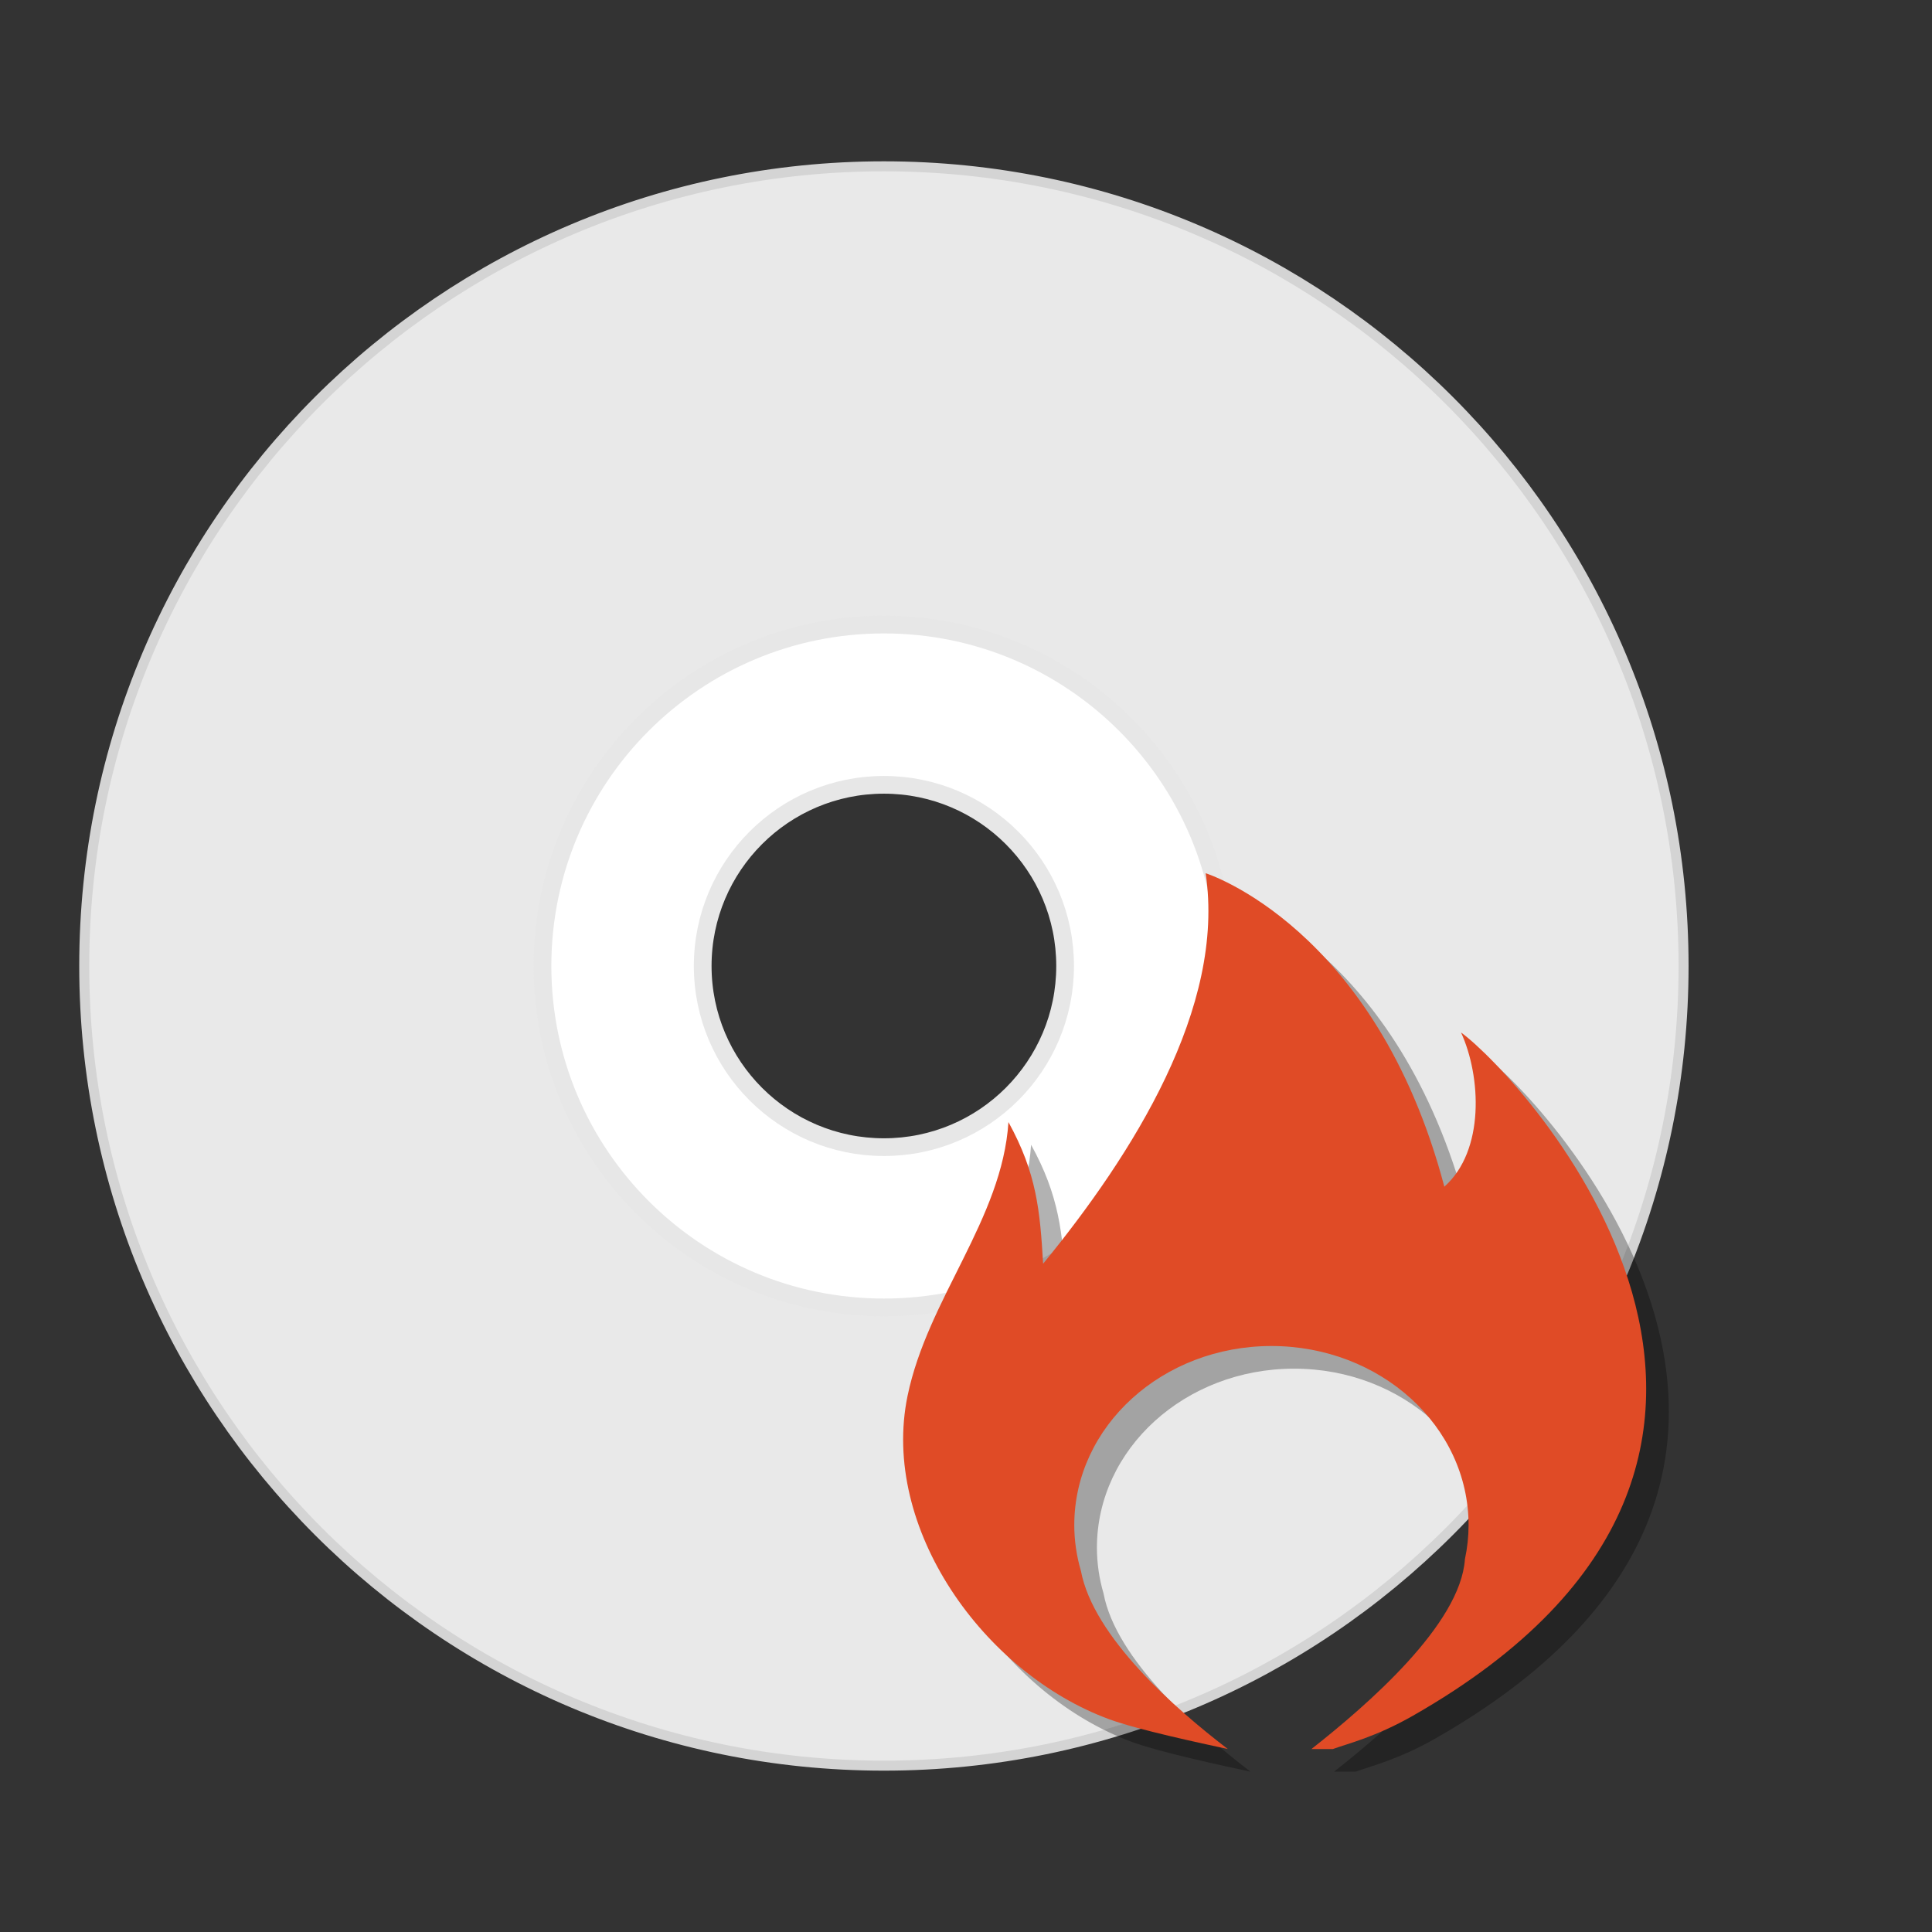 <svg xmlns="http://www.w3.org/2000/svg" xmlns:xlink="http://www.w3.org/1999/xlink" width="384pt" height="384pt" version="1.1" viewBox="0 0 384 384">
 <rect x="0" y="0" width="384" height="384" fill="#333333" stroke="none"/>
 <defs>
  <filter id="alpha" width="100%" height="100%" x="0%" y="0%" filterUnits="objectBoundingBox">
   <feColorMatrix in="SourceGraphic" type="matrix" values="0 0 0 0 1 0 0 0 0 1 0 0 0 0 1 0 0 0 1 0"/>
  </filter>
  <mask id="mask0">
   <g filter="url(#alpha)">
    <rect width="384" height="384" x="0" y="0" style="fill:rgb(0%,0%,0%);fill-opacity:0.302"/>
   </g>
  </mask>
  <clipPath id="clip1">
   <rect width="384" height="384" x="0" y="0"/>
  </clipPath>
  <g id="surface5" clip-path="url(#clip1)">
   <path style="fill:rgb(0%,0%,0%)" d="M 244.129 178.059 C 248.125 204.723 229.648 233.887 211.828 255.672 C 211.203 245.039 210.539 237.703 204.938 227.527 C 203.68 246.844 188.887 262.59 184.883 281.945 C 179.457 308.156 199.969 337.027 224.988 346.223 C 230.652 348.305 243.234 350.984 248.539 352.133 C 238.09 344.148 221.797 329.844 219.34 316.723 C 218.469 313.758 218.027 310.707 218.02 307.641 C 218.02 287.973 235.562 272.031 257.207 272.031 C 278.848 272.031 296.391 287.973 296.391 307.641 C 296.387 309.906 296.145 312.168 295.664 314.395 C 294.793 327.375 276.238 343.406 265.16 352.133 L 269.418 352.133 C 272.375 351.059 277.902 349.746 285.301 345.531 C 376.73 293.41 306.879 218.434 294.891 209.711 C 298.887 218.434 299.645 233.199 291.574 240.363 C 277.91 188.656 244.133 178.059 244.133 178.059 Z M 244.129 178.059"/>
  </g>
 </defs>
 <g>
  <path style="fill:rgb(91.373%,91.373%,91.373%);stroke-width:0.25;stroke:rgb(83.137%,83.137%,83.137%)" d="M 24 4 C 12.955 4 4 12.954 4 24 C 4 35.046 12.955 44 24 44 C 35.045 44 44 35.046 44 24 C 44 12.954 35.045 4 24 4 Z M 24 18.546 C 27.013 18.546 29.455 20.987 29.455 24 C 29.455 27.013 27.013 29.454 24 29.454 C 20.987 29.454 18.546 27.013 18.546 24 C 18.546 20.987 20.987 18.546 24 18.546 Z M 24 18.546" transform="matrix(7.947,0,0,7.947,-15.045,1.269)"/>
  <path style="fill:rgb(100%,100%,100%);stroke-width:0.443;stroke:rgb(90.588%,90.588%,90.588%)" d="M 24 15.461 C 19.284 15.461 15.461 19.284 15.461 24 C 15.461 28.716 19.284 32.539 24 32.539 C 28.716 32.539 32.539 28.716 32.539 24 C 32.539 19.284 28.716 15.461 24 15.461 Z M 24 19.469 C 26.503 19.469 28.532 21.498 28.532 24 C 28.532 26.502 26.503 28.531 24 28.531 C 21.498 28.531 19.468 26.502 19.468 24 C 19.468 21.498 21.498 19.469 24 19.469 Z M 24 19.469" transform="matrix(7.947,0,0,7.947,-15.045,1.269)"/>
  <use mask="url(#mask0)" xlink:href="#surface5"/>
  <path style="fill:rgb(87.843%,29.412%,14.902%)" d="M 239.629 173.559 C 243.625 200.223 225.148 229.387 207.328 251.176 C 206.703 240.539 206.039 233.203 200.438 223.027 C 199.18 242.344 184.387 258.09 180.383 277.445 C 174.957 303.656 195.469 332.527 220.488 341.723 C 226.152 343.805 238.734 346.484 244.039 347.633 C 233.59 339.648 217.297 325.344 214.84 312.223 C 213.969 309.258 213.527 306.207 213.52 303.141 C 213.52 283.473 231.062 267.531 252.707 267.531 C 274.348 267.531 291.891 283.473 291.891 303.141 C 291.887 305.406 291.645 307.668 291.164 309.895 C 290.293 322.875 271.738 338.906 260.66 347.633 L 264.918 347.633 C 267.875 346.559 273.402 345.246 280.801 341.031 C 372.23 288.91 302.379 213.934 290.391 205.211 C 294.387 213.934 295.145 228.699 287.074 235.863 C 273.41 184.156 239.629 173.559 239.629 173.559 Z M 239.629 173.559"/>
 </g>
</svg>
